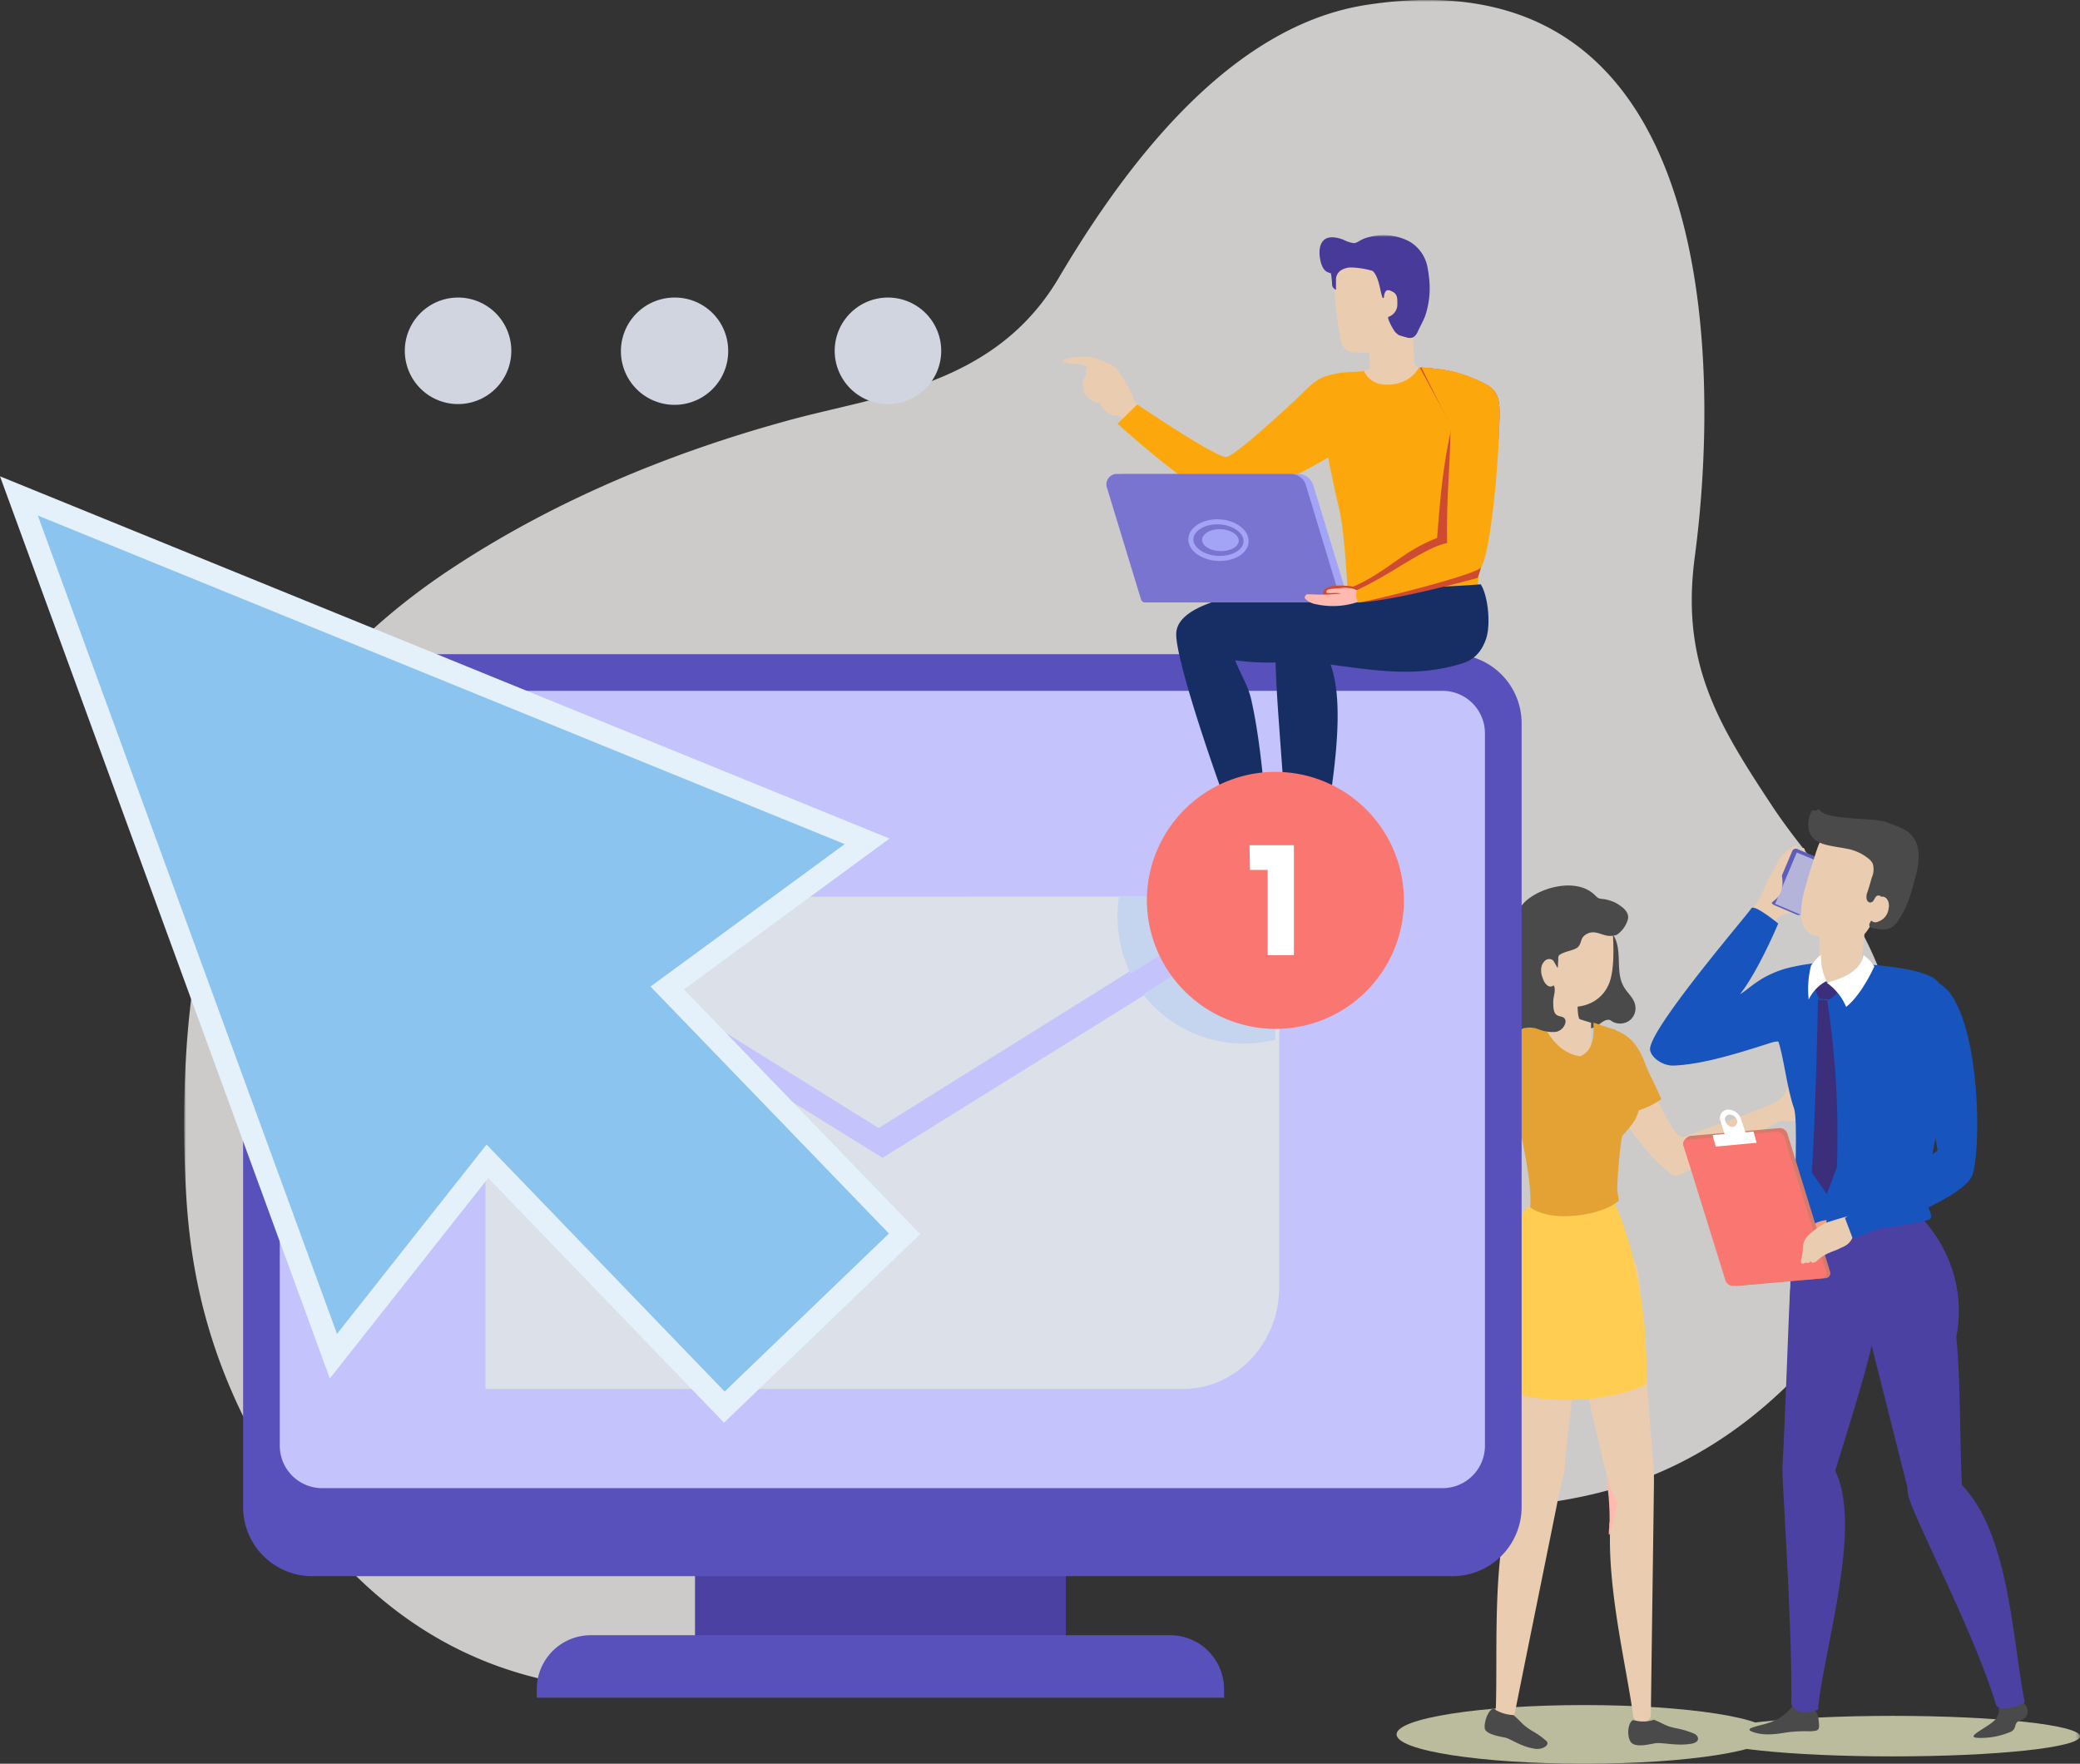 <svg id="e08b4a00-35eb-449b-a49c-fac0bcc8f92c" data-name="Capa 1" xmlns="http://www.w3.org/2000/svg" xmlns:xlink="http://www.w3.org/1999/xlink" width="539" height="457" viewBox="0 0 539 457">
  <rect x="0" y="0" width="539" height="457" fill="#333333" stroke="none"/>
  <defs>
    <mask id="bb1807d0-736c-429a-aeff-fdbbde15c695" x="47.74" y="0" width="446.53" height="437.96" maskUnits="userSpaceOnUse">
      <g transform="translate(-0.1)">
        <g id="f56cf569-c29e-4d38-b450-540ce8f3a40a" data-name="mask-2">
          <polygon id="f5f46e91-ee58-4ab2-9b33-837c4a38ef9f" data-name="path-1" points="47.8 0 494.4 0 494.4 438 47.8 438 47.8 0" style="fill: #fff;fill-rule: evenodd"/>
        </g>
      </g>
    </mask>
    <mask id="f03680ce-d094-4d22-9a7e-6e8110b78e96" x="-2.72" y="60.93" width="541.74" height="396.07" maskUnits="userSpaceOnUse">
      <g transform="translate(-0.1)">
        <g id="f04b26cd-dabf-41d3-b6d6-1456cde44265" data-name="mask-4">
          <polygon id="a440727f-5479-4b17-b414-5038116712df" data-name="path-3" points="-2.6 457 539.1 457 539.1 60.9 -2.6 60.9 -2.6 457" style="fill: #fff;fill-rule: evenodd"/>
        </g>
      </g>
    </mask>
  </defs>
  <g id="a7f8de75-d2bd-4803-b0d4-cdae4e80a918" data-name="Page-1">
    <g id="af1af658-9df0-429e-ae02-3880566a9b04" data-name="HOME">
      <g id="fd646a93-5d7c-486c-b87b-cc5ead48b9d4" data-name="Group-13">
        <g id="abf1f9de-362a-4143-9864-a390985e1a90" data-name="Group-3" style="opacity: 0.8">
          <g style="mask: url(#bb1807d0-736c-429a-aeff-fdbbde15c695)">
            <path id="a708ab74-fc0f-4106-ad5a-601b1e1c85c3" data-name="Fill-1" d="M490.7,262.1c-7.7-27.4-19.8-35.8-31.4-53.3-14.2-21.5-23.7-37.1-20-64.7,6-45,8.5-157.5-85.3-142.8-33.7,5.3-60.3,38.1-79.6,70.8-16.5,27.8-46.1,30.3-69.9,36.8-29.3,8-59.2,20-86.3,37.7C62.4,182.9,45.8,235.2,48,302.1c.7,20.2,3,52,29.8,89.2,36.3,50.3,88.9,57,152.3,34,14.5-5.3,28.2-13.6,42.5-19.9a166.8,166.8,0,0,1,45.9-12.6c36.4-4.5,74.1,3.6,109-10.2,18.5-7.3,35.4-20.7,48.8-38.5,16.7-22.2,22.6-53.1,14.4-82" transform="translate(-0.1)" style="fill: #f2f1f0;fill-rule: evenodd"/>
          </g>
        </g>
        <g id="ec33a57e-c9d0-4336-873e-f2d8fa55391c" data-name="Group-129">
          <path id="a18749f1-f2ab-422a-8865-1b75333ad8bd" data-name="Fill-1" d="M459.1,449.4c0,4.2-21.7,7.6-48.5,7.6s-48.6-3.4-48.6-7.6,21.8-7.6,48.6-7.6,48.5,3.4,48.5,7.6" transform="translate(-0.1)" style="fill: #bbbc9d;fill-rule: evenodd"/>
          <path id="ef51132e-c1c5-4757-a91f-965c52883e32" data-name="Fill-3" d="M418.3,242.5c2.3,4,.3,9.3,2.6,13.2.9,1.6,2.5,2.8,2.9,4.6a4,4,0,0,1-1.4,4.1,4.2,4.2,0,0,1-4.3.4l-.8-.5c-1.2-.3-2.2.7-3.2,1.4a5,5,0,0,1-4.1.7c-1.7-.6-2.8-2.4-3.4-4.1-1.6-5-.5-10.3,1.1-15.3.7-2.5,1.8-5.2,4.2-6.1" transform="translate(-0.1)" style="fill: #4a4a4a;fill-rule: evenodd"/>
          <path id="b64c600d-5ed8-4f1f-a7f4-fd457a127474" data-name="Fill-5" d="M470.9,283.7c.1.5.9,1,.4,2.1s-4.7,5.7-9,4.6a2,2,0,0,0-1.5.3c-4.4,2.4-24.7,14-26.5,14s-15.1-12.4-19.4-27.7c-.9-3.2-.7-6.9,1.7-9a2.1,2.1,0,0,1,2.5-.1,9.5,9.5,0,0,1,3.4,3.5c2.4,4.5,8.8,17.7,11.9,22.2a2.3,2.3,0,0,0,2.8.8c4-1.8,13.7-4.8,21.8-8.2a6.8,6.8,0,0,0,3.6-2.9,27.7,27.7,0,0,1,3.9-6c.5-.5,6-3.5,6-2.5s-1.6,2-3.8,3.4a6,6,0,0,0-1.8,2.4c-.3.7,4-.6,4.4.9s-.4,1.9-.4,2.2" transform="translate(-0.1)" style="fill: #eacdb0;fill-rule: evenodd"/>
          <path id="f1c22704-dbc7-4436-b889-359234dfc1ae" data-name="Fill-7" d="M417.6,266.6a11.3,11.3,0,0,1,7.4,5.9,16.3,16.3,0,0,1,1.1,2.3c1.3,3.5,3.1,6.6,4.5,10a20.2,20.2,0,0,1-5.9,2.9,13.1,13.1,0,0,1-5.5.7,1.3,1.3,0,0,1-.9-.2,3.9,3.9,0,0,1-1-.8l-1.7-2a7.8,7.8,0,0,1-1.1-2,5.2,5.2,0,0,1,.3-3" transform="translate(-0.1)" style="fill: #e3a233;fill-rule: evenodd"/>
          <path id="bccefbf5-e7d1-4501-9f5e-5bd1e07d1d43" data-name="Fill-9" d="M408.9,259.3s-.1,4.5.6,4.8l2.9.9v9.2l-12.4-1.9-8.6-4.7s8.9-2.9,9-3.8-.5-5.8-.5-5.8" transform="translate(-0.1)" style="fill: #eacdb0;fill-rule: evenodd"/>
          <path id="aab1544d-a692-47e7-8cbb-a163631eff3e" data-name="Fill-11" d="M390.2,394.7h0c-3.2,15.2-2,35.9-2.5,48.4a2.3,2.3,0,0,0,2,2.3h.5a2.5,2.5,0,0,0,2.5-1.8c1.9-9.7,10.2-50.3,11.9-59l.3-1.9c.4-7.3-6.2-7.7-9.9-1.6a17.1,17.1,0,0,0-1.7,3.3c-.3.5-.4.9-.7,1.5h0c-.6,1.6-1.1,3.3-1.6,5.1v.2a9.4,9.4,0,0,0-.4,1.6h-.1l-.3,1.6" transform="translate(-0.1)" style="fill: #eacdb0;fill-rule: evenodd"/>
          <path id="f371b86d-3ce1-4630-abf3-1d4ef1ef619e" data-name="Fill-13" d="M410.4,336.8c-.1,1.3-.8,7.6-1.7,15s-1.5,13.3-2.2,18.9-.8,7.5-.9,9.1a19.3,19.3,0,0,1-.4,2.7h0c-1.6,7.3-6.7,7.8-9.9,6.1l-1.1-.8a4.1,4.1,0,0,1-1.4-2.2h0c-.2-1.5-.4-3.5-.5-6h-.1c-.4-4.7-.7-10.9-1-16.8s-.5-14.3-.6-18.3v-.7c-.1-12.2,11.3-20,18.4-16.2h.2l.3.2c.8.5,1.1,2.4,1.1,4.4s-.1,3.2-.2,4.6" transform="translate(-0.1)" style="fill: #eacdb0;fill-rule: evenodd"/>
          <path id="f9f3dcc9-da10-48f0-9085-fb3909a9fd40" data-name="Fill-15" d="M393.3,383.1l-.9-3.2h0a50,50,0,0,1-1,11.4v.2c-.1.5-.3,1.1-.4,1.6h0a6.1,6.1,0,0,0-.4,1.7h0c0,1.5,3-5.1,3.7-6.6a.4.4,0,0,1,.1-.3l-.8-3.4Z" transform="translate(-0.1)" style="fill: #ffb9b0;fill-rule: evenodd"/>
          <path id="e7dee363-96e4-46e3-a65c-a3c3ba05dda7" data-name="Fill-17" d="M417.3,397.5h0c-.3,16,4.3,34.6,6,47a2.2,2.2,0,0,0,2.5,1.9h.1a2.3,2.3,0,0,0,2-2.2c.1-9.6.7-51.2.8-60.3,0-.7-.1-1.3-.1-1.9-.9-7.5-6.9-6.2-9.3.8-.4,1.2-.7,2.4-1,3.7l-.3,1.7h0a46.3,46.3,0,0,0-.6,5.5v.2c0,.6-.1,1.1-.1,1.7h0v1.7" transform="translate(-0.1)" style="fill: #eacdb0;fill-rule: evenodd"/>
          <path id="f888343f-166a-458d-8016-983aded16514" data-name="Fill-19" d="M420.8,390.1a3.3,3.3,0,0,1-1.2-.5,3.1,3.1,0,0,1-1.6-1.8h0c-.5-1.5-1-3.5-1.6-5.9h0c-1.2-4.6-2.6-10.6-3.9-16.4s-3-14.1-3.7-18.1h0c-.1-.5-.7-3.1-.8-3.3-2.2-12.2,7.6-20.2,14.8-17.9h.2c1.5.6,1.9,5.5,2.2,8.8s2.7,37.8,3.3,44c.1,1,.2,1.9.2,2.8-.2,7.7-4.8,9.3-7.9,8.4" transform="translate(-0.1)" style="fill: #eacdb0;fill-rule: evenodd"/>
          <path id="b4402247-eb04-4a08-b5ac-110059329635" data-name="Fill-21" d="M417.5,385.7l-1.2-3h0a66.6,66.6,0,0,1,.9,11.3v.2a8.6,8.6,0,0,0-.1,1.6h0a14.9,14.9,0,0,0-.1,1.7h0c.2,1.4,1.7-5.7,2.1-7.4a.4.4,0,0,1,.1-.3L418,387Z" transform="translate(-0.1)" style="fill: #ffb9b0;fill-rule: evenodd"/>
          <path id="b86ea992-f9fc-46f1-b4e0-a8b445eef583" data-name="Fill-23" d="M395.9,312.7s-9,11.6-8.1,23.1c.4,4.9,1,9.1,1.5,13.9.1.7,1.2,10.9.9,10.9s18.6,5.8,36.5-1.8c0-1.2,1.4-24.9-8.3-47.5a148,148,0,0,1-22.5,1.4" transform="translate(-0.1)" style="fill: #ffcd51;fill-rule: evenodd"/>
          <path id="b7de4d85-a85b-4342-9f56-6e2131e3dce4" data-name="Fill-25" d="M424.9,286.2c-.1,3.3-1.9,5.3-4.4,8.1-.3.5-1.1,7.9-1.3,12.8-.2,2.5.9,4.1,0,4.3-3.6,3.2-16.7,5.8-22.6,1.4.6-5.3-1.8-17-3.4-23a21.9,21.9,0,0,0-.7-2.3c-1.5-4.5-4.1-19.1-2.2-19.7l1.8-.5,7.7-2.6s2.7,8,9.8,9c3.8-1.6,3.5-6.5,3.4-8.7,1.3.3,1.8.7,5.7,1.8,1.1,1.6.2,4.9,1.9,9.8.5,1.3,4.4,5.5,4.3,9.6" transform="translate(-0.1)" style="fill: #e3a233;fill-rule: evenodd"/>
          <path id="eee46e17-a677-435e-86cd-3c9cb7848b7d" data-name="Fill-27" d="M418,241.5s.8,8.6-.8,13-5.6,6.4-9.5,6.4c-10.5,0-12.4-13.8-12.3-14.5s15.5-6.5,15.5-6.5Z" transform="translate(-0.1)" style="fill: #eacdb0;fill-rule: evenodd"/>
          <path id="b94ad05a-8e5d-4fb8-b1ab-298cda81c837" data-name="Fill-29" d="M438.5,451.8c-3.8.7-7.8-.4-9.5-.1s-4.8,1.1-6.1-.1-1.1-5.3.4-5.9l1,.2a8.7,8.7,0,0,0,4.4-.3c2.9,1.2,3,1.7,6.2,2.3a23,23,0,0,1,4.2,1.3c1.4.7,1.5,2.2-.6,2.6" transform="translate(-0.1)" style="fill: #4a4a4a;fill-rule: evenodd"/>
          <path id="e748cdf2-978f-422e-b583-2dd47860df13" data-name="Fill-31" d="M397.7,453.1c-3.7-.6-6.1-2.6-7.7-2.9s-4.7-.9-5.1-2.2.8-5.3,2.4-5.3a2.1,2.1,0,0,0,.8.6,10.3,10.3,0,0,0,4.2,1.1c2.3,2,2.2,2.5,5,4.2a19.7,19.7,0,0,1,3.5,2.5c1.1,1-1,2.4-3.1,2" transform="translate(-0.1)" style="fill: #4a4a4a;fill-rule: evenodd"/>
          <path id="aba96928-aad3-4f3e-a033-780c4b430716" data-name="Fill-33" d="M345.4,278.8l.8-.9a2.3,2.3,0,0,1,3.3-.2l17.3,15.2a2.4,2.4,0,0,0,3.4-.3c2.9-3.9,9.4-12.4,11.5-15.6s4.5-6.6,7.4-8.2a2.3,2.3,0,0,1,3.4,2c0,4.9-.9,14.1-1.3,14.4-6.3,4.7-18.6,19.6-22.5,20.4s-19.1-18.6-23.3-24a2.1,2.1,0,0,1,0-2.8" transform="translate(-0.1)" style="fill: #eacdb0;fill-rule: evenodd"/>
          <path id="a9ad135d-0cb0-400a-bea8-2e2e0087d60a" data-name="Fill-35" d="M392.9,266.6s-4.3,0-6.1,1.6-10.5,15.5-10.5,15.5a6.4,6.4,0,0,0,2.3,4.9,12.1,12.1,0,0,0,6.3,2.7s4.3-4.4,6.8-6.4,1.7,1.9,1.7,1.9l7.7-7.7Z" transform="translate(-0.1)" style="fill: #e3a233;fill-rule: evenodd"/>
          <path id="b7d15ca7-e0db-467e-999e-3fe536494fe6" data-name="Fill-37" d="M390,267l-.6-.4a5.7,5.7,0,0,1-2.9-2.8c-.7-2-1.1-5,0-6.9s2-2.1,2.9-3.3a10.3,10.3,0,0,0,1.7-5.7,30.3,30.3,0,0,1,.4-6c.7-3.3,1.7-6.5,4.3-8.7,4.2-3.5,12.6-5.5,17.1-1.7.9.7,1,1.3,2.2,1.4a10.4,10.4,0,0,1,3.8,1.1c1.5.9,3.3,2.1,3.1,4a7.3,7.3,0,0,1-2.9,4.2,4.1,4.1,0,0,1-1.6.3c-1.8.1-3.2-1.1-5-.9a3.5,3.5,0,0,0-2.2,1.2c-.6.8-.5,1.8-1.3,2.6s-3,1-4.4,1.8a1.3,1.3,0,0,0-.6.5,1.5,1.5,0,0,0-.1.7c0,.7-.1,1.5-.1,2.2s-.8-1.3-1.3-1.8a1.6,1.6,0,0,0-2,.1,3,3,0,0,0-1,1.9,5.1,5.1,0,0,0,.4,2.7c.4,1.4,1.7,2.8,2.8,1.8.7,1.1-.1,2.9-.1,4.2s0,2.9.9,3.5,2.2.2,2.3,1.7a3.1,3.1,0,0,1-2.8,2.7,10.3,10.3,0,0,1-4.2-.7,6.4,6.4,0,0,0-4.1-.2,10.1,10.1,0,0,1-2.4,1,4.8,4.8,0,0,1-2.3-.5" transform="translate(-0.1)" style="fill: #4a4a4a;fill-rule: evenodd"/>
          <path id="b877bb06-00ac-45f4-810a-ff0fa13c029a" data-name="Fill-39" d="M352.5,280.6s-5-3.8-5.3-4.9-.4-2.2-.9-3.2a6.1,6.1,0,0,0-3.4-3.3c-1.3-.5-.7-.9-2-.6s-3,2.2-3.8,3.7c-3.5,6.4,6,7.6,6.3,7.6s4.2,3.8,4.2,3.8" transform="translate(-0.1)" style="fill: #ffb9b0;fill-rule: evenodd"/>
          <path id="e86e839f-9fc5-499d-bce2-4255eb5f36c3" data-name="Fill-41" d="M337.7,277.5l3.3,2.3a.9.9,0,0,0,1.3-.3l7.4-12.4-4.4-2.4-7.9,11.5a1,1,0,0,0,.3,1.3" transform="translate(-0.1)" style="fill: #8484ef;fill-rule: evenodd"/>
          <path id="e4a40144-d550-4afa-b12d-45419e336e14" data-name="Fill-43" d="M325.5,251.5l1.2.8,4.9-7.2-1.2-.8a4.1,4.1,0,0,0-5.6,1.5,4,4,0,0,0,.7,5.7" transform="translate(-0.1)" style="fill: #c4c4f7;fill-rule: evenodd"/>
          <polygon id="bb6377fc-6d28-4d12-a6df-249bd5dd5c12" data-name="Fill-45" points="321 259.5 342.7 262.8 347.6 255.7 336.7 237.1 321 259.5" style="fill: #c4c4f7;fill-rule: evenodd"/>
          <polygon id="b4faba9d-223e-4de0-8ccf-a3a9098e1129" data-name="Fill-47" points="321.9 259.8 341.9 262.8 343.8 259.9 327 252.3 321.9 259.8" style="fill: #bbbbf2;fill-rule: evenodd"/>
          <path id="ade7c910-00bf-42b1-bef3-0c8a7036dce3" data-name="Fill-49" d="M351.5,268.1h0a2.5,2.5,0,0,0,3.5-.9l.8-1.3a2.8,2.8,0,0,0-.4-3.7,2.6,2.6,0,0,0-3.5.9l-.8,1.3a2.8,2.8,0,0,0,.4,3.7" transform="translate(-0.1)" style="fill: #c4c4f7;fill-rule: evenodd"/>
          <path id="adce33ed-c980-433f-9a48-46723340f2ee" data-name="Fill-51" d="M352,263l-.8,1.3a2.8,2.8,0,0,0,.4,3.8,2.6,2.6,0,0,0,3.7-1l.8-1.2.2-.3a2.6,2.6,0,0,1-3.4.7,2.8,2.8,0,0,1-.7-3.5.2.2,0,0,1-.2.2" transform="translate(-0.1)" style="fill: #bbbbf2;fill-rule: evenodd"/>
          <path id="efd6cf9b-cbd4-4302-be14-7c2fc9406b4d" data-name="Fill-53" d="M319.8,260.6h0a1.6,1.6,0,0,0,2.2-.5l14.9-21.5a1.6,1.6,0,0,0-.2-2.3,1.7,1.7,0,0,0-2.2.6l-15,21.5a1.5,1.5,0,0,0,.3,2.2" transform="translate(-0.1)" style="fill: #a4a4f7;fill-rule: evenodd"/>
          <path id="aaea70cf-534b-423b-9499-3cb909b20191" data-name="Fill-55" d="M337.1,237.1l-12.5,17.6a1.6,1.6,0,0,1-2.2.6l-.4-.4-2.5,3.5a1.5,1.5,0,0,0,.3,2.2,1.6,1.6,0,0,0,2.2-.5l14.9-21.2a1.5,1.5,0,0,0,.2-1.8" transform="translate(-0.1)" style="fill: #8484ef;fill-rule: evenodd"/>
          <path id="b318b3c2-30ca-4476-9bf0-307aed48a572" data-name="Fill-57" d="M343.9,266.9l1.4.9c2.1,1.4,5.1.6,6.7-1.6l1.4-2c1.6-2.2,1.3-5.2-.8-6.5l-1.4-.9c-2.1-1.4-5.1-.6-6.7,1.6l-1.4,2a4.4,4.4,0,0,0,.8,6.5" transform="translate(-0.1)" style="fill: #a4a4f7;fill-rule: evenodd"/>
          <path id="a37c78ff-bc05-4b94-b6f9-613604a3b3e2" data-name="Fill-59" d="M343.5,259.9l-2.1,3a1.3,1.3,0,0,0,.3,2l6.6,4.3a1.5,1.5,0,0,0,2.1-.5l2.1-2.9a1.6,1.6,0,0,1-2.1.5l-6.6-4.3a1.4,1.4,0,0,1-.3-2.1" transform="translate(-0.1)" style="fill: #8484ef;fill-rule: evenodd"/>
          <path id="b647d599-fd6e-4970-804e-1c59fe6b23b3" data-name="Fill-61" d="M338.3,274.3a7.1,7.1,0,0,1,1.1-5l1.1-1.3.7-.4a1.8,1.8,0,0,1,1.4.3,2.5,2.5,0,0,1,1.2,1.3,1.6,1.6,0,0,1-.8,2,.2.2,0,0,0-.2.2.8.8,0,0,0,.1.4,3.3,3.3,0,0,1,.5,1.6,1.1,1.1,0,0,1-1.1.9c-.2-.1-.5-.2-.6,0v.2a2.3,2.3,0,0,1-.4,1.4c-.1.1-.1.2-.3.2h-.3l-1-.5" transform="translate(-0.1)" style="fill: #ffb9b0;fill-rule: evenodd"/>
          <path id="aded9ae3-a21c-48a2-957e-82dd8731f220" data-name="Fill-63" d="M347.7,276.5a24.8,24.8,0,0,1-.3-2.7,6.7,6.7,0,0,0-2.7-5.2h-.4c-.2,0-.3.2-.3.5s0,.4,0,.6,1,1.9.8,2.5a8.8,8.8,0,0,0-.7,3.2c.1,1,.5,2.5,1.5,2.7" transform="translate(-0.1)" style="fill: #ffb9b0;fill-rule: evenodd"/>
          <g style="mask: url(#f03680ce-d094-4d22-9a7e-6e8110b78e96)">
            <polygon id="bafdfea7-7ff0-402a-ae75-1fd9dc1c375a" data-name="Fill-65" points="180.1 425.6 276.2 425.6 276.2 399.9 180.1 399.9 180.1 425.6" style="fill: #4a41a3;fill-rule: evenodd"/>
          </g>
          <g style="mask: url(#f03680ce-d094-4d22-9a7e-6e8110b78e96)">
            <path id="a8e3b432-ffdd-4efd-a46a-b8c6a5c37e42" data-name="Fill-67" d="M376.5,408.4H81a17.9,17.9,0,0,1-17.9-17.9V187.4A17.9,17.9,0,0,1,81,169.5H376.5a17.9,17.9,0,0,1,17.9,17.9V390.5a17.9,17.9,0,0,1-17.9,17.9" transform="translate(-0.1)" style="fill: #5851bc;fill-rule: evenodd"/>
          </g>
          <g style="mask: url(#f03680ce-d094-4d22-9a7e-6e8110b78e96)">
            <path id="edc0521c-1058-4829-ac36-36e8d584ab51" data-name="Fill-68" d="M373.9,385.6H83.6a11,11,0,0,1-11-11V190a11,11,0,0,1,11-11H373.9a11,11,0,0,1,11,11V374.6a11,11,0,0,1-11,11" transform="translate(-0.1)" style="fill: #c4c3fc;fill-rule: evenodd"/>
          </g>
          <g style="mask: url(#f03680ce-d094-4d22-9a7e-6e8110b78e96)">
            <path id="ab54ac26-773a-4317-bcb9-953012d899e8" data-name="Fill-69" d="M317.3,439.9H139.2v-2.3a14,14,0,0,1,14-13.9H303.3a14,14,0,0,1,14,13.9Z" transform="translate(-0.1)" style="fill: #5851bc;fill-rule: evenodd"/>
          </g>
          <g style="mask: url(#f03680ce-d094-4d22-9a7e-6e8110b78e96)">
            <path id="f26f7776-dcd8-4ad4-a315-8f498097c8c4" data-name="Fill-70" d="M132.6,90.9a13.8,13.8,0,1,1-13.8-13.8,13.8,13.8,0,0,1,13.8,13.8" transform="translate(-0.1)" style="fill: #d1d5e0;fill-rule: evenodd"/>
          </g>
          <g style="mask: url(#f03680ce-d094-4d22-9a7e-6e8110b78e96)">
            <path id="e564b019-f8a4-4e77-868c-a0992342240f" data-name="Fill-71" d="M188.8,90.9a13.9,13.9,0,1,1-13.9-13.8,13.8,13.8,0,0,1,13.9,13.8" transform="translate(-0.1)" style="fill: #d1d5e0;fill-rule: evenodd"/>
          </g>
          <g style="mask: url(#f03680ce-d094-4d22-9a7e-6e8110b78e96)">
            <path id="bcce1e44-5019-4fef-abb2-be59497f53c1" data-name="Fill-72" d="M244,90.9a13.8,13.8,0,1,1-13.8-13.8A13.8,13.8,0,0,1,244,90.9" transform="translate(-0.1)" style="fill: #d1d5e0;fill-rule: evenodd"/>
          </g>
          <g style="mask: url(#f03680ce-d094-4d22-9a7e-6e8110b78e96)">
            <path id="b75f62a2-84c2-42d7-bdfa-8b7129dcae73" data-name="Fill-73" d="M298.2,107.6s-4.4-3.1-4.5-4.4-3.3-6.7-4.3-7.8-6.2-2.9-7.3-3-7.4.4-6.6,1.2,4.9.6,5.7,1.1l.7.4s-.7,1.1-.4,1.8-1.4,1.6-.8,2.8-.2,1,.4,2.2,3.3,3,3.9,2.4c.5,1.2,2.3,3.5,4,3.3s5.8,3.8,5.8,3.8" transform="translate(-0.1)" style="fill: #eacdb0;fill-rule: evenodd"/>
          </g>
          <g style="mask: url(#f03680ce-d094-4d22-9a7e-6e8110b78e96)">
            <path id="ab867328-73f9-4188-958f-a6ecc377794c" data-name="Fill-74" d="M366.2,85.7c.2,3,0,8.4.8,9.1s3.6.7,3.6.7-9.8,12.8-10.7,12.1-12.5-10.5-9.9-11,5.2-.4,5.1-1.7-.1-2.8-.2-4.2" transform="translate(-0.1)" style="fill: #eacdb0;fill-rule: evenodd"/>
          </g>
          <g style="mask: url(#f03680ce-d094-4d22-9a7e-6e8110b78e96)">
            <path id="b445cc19-beea-4363-9f37-b032bf112d69" data-name="Fill-75" d="M377,152.9s-19.1,2.2-23.5,2.3-4.2-2.2-4.2-2.2c-.2-5-1.1-16.5-2-20.4s-1.2-5-1.9-8.5c-1.7-7.7-1.6-9.2-3.4-18.8L353.5,96s1.1,3.6,5.9,3.7c6.4,0,8.4-4.5,8.4-4.5l15.6,10.5,1.5,25.5L383,152.1" transform="translate(-0.1)" style="fill: #fca70c;fill-rule: evenodd"/>
          </g>
          <g style="mask: url(#f03680ce-d094-4d22-9a7e-6e8110b78e96)">
            <path id="adb8883b-48b6-4223-9901-09650c407df1" data-name="Fill-76" d="M365.8,83.3a35.2,35.2,0,0,1-1.3,4.3c-1,2.6-2.5,3.6-5.3,3.6l-5.9.2c-1.5,0-3.4.1-4.6-1s-1.2-2.8-1.5-4.2-.6-3.7-.8-5.5a81,81,0,0,1-.5-11,7.6,7.6,0,0,1,.1-1.5,1.4,1.4,0,0,1,.2-.6l.8-.2a58.1,58.1,0,0,1,11.1-.7c2.6,0,5.4.3,7.4,1.9s3.1,4.2,4,6.7c.2.4.3.9-.1,1.2" transform="translate(-0.1)" style="fill: #eacdb0;fill-rule: evenodd"/>
          </g>
          <g style="mask: url(#f03680ce-d094-4d22-9a7e-6e8110b78e96)">
            <path id="bed597c6-1e5d-4b85-9f6d-d846b380d96c" data-name="Fill-77" d="M323,220.8a46.9,46.9,0,0,0,1.2,5.2c.6,1.3,5.1.1,5.4-.8s-1.4-7.2-1.4-7.2" transform="translate(-0.1)" style="fill: #eacdb0;fill-rule: evenodd"/>
          </g>
          <g style="mask: url(#f03680ce-d094-4d22-9a7e-6e8110b78e96)">
            <path id="edbd3a88-acb6-41a6-a15c-0766cab69601" data-name="Fill-78" d="M330.7,226.3c.4,1.5.9,4.3.9,4.3l-4.3,1.9-.7-.6a7.2,7.2,0,0,1-2.3,1.9,14.8,14.8,0,0,1-4.1,1.2c-3.7.5-6.4-.3-6.6-.8-.9-2.3,4-2.9,4.9-3.2a6.7,6.7,0,0,0,4.7-4.9c.2-1.2-.1-1.4.5-1.4a1.6,1.6,0,0,1,1.1.6,2.7,2.7,0,0,0,3,.7,3.2,3.2,0,0,0,1.5-1.3s1.1.1,1.4,1.6" transform="translate(-0.1)" style="fill: #4a4a4a;fill-rule: evenodd"/>
          </g>
          <g style="mask: url(#f03680ce-d094-4d22-9a7e-6e8110b78e96)">
            <path id="b3dfbf6e-0b89-420f-8222-b8f02ff4dbc8" data-name="Fill-79" d="M341.9,170.5a68.7,68.7,0,0,1-21.7.6c.9,2.7,3.2,6.2,4.1,10,2.9,12.7,3.9,29.7,4.7,40.3,0,0-1.4,2.7-5.9.6-6.7-16.6-18.3-50.4-18.2-57.7.1-9.3,23.1-11.6,40-13.9" transform="translate(-0.1)" style="fill: #172e65;fill-rule: evenodd"/>
          </g>
          <g style="mask: url(#f03680ce-d094-4d22-9a7e-6e8110b78e96)">
            <path id="afe5077e-d2cc-46e6-89fa-f28934d2cc91" data-name="Fill-80" d="M334.4,230.2a38.4,38.4,0,0,0,.3,5.1c.3,1.3,4.8.9,5.3.1s-.1-6.9-.1-6.9" transform="translate(-0.1)" style="fill: #eacdb0;fill-rule: evenodd"/>
          </g>
          <g style="mask: url(#f03680ce-d094-4d22-9a7e-6e8110b78e96)">
            <path id="ab319038-4d6d-425b-aa80-edbec690ea9e" data-name="Fill-81" d="M341,236.1c.1,1.5.1,4.4.1,4.4l-4.7,1.1-.6-.8a8.6,8.6,0,0,1-2.7,1.5,22,22,0,0,1-4.4.5c-3.8-.3-6.5-1.5-6.6-2.1-.6-2.4,4.5-2.1,5.6-2.2a6.6,6.6,0,0,0,5.6-4c.4-1.1.1-1.4.8-1.2a2,2,0,0,1,1,.7,2.7,2.7,0,0,0,2.9,1.3,4,4,0,0,0,1.8-1,2,2,0,0,1,1.2,1.8" transform="translate(-0.1)" style="fill: #4a4a4a;fill-rule: evenodd"/>
          </g>
          <g style="mask: url(#f03680ce-d094-4d22-9a7e-6e8110b78e96)">
            <path id="ff177ab4-56ec-4bfe-ab0f-0979a0755098" data-name="Fill-82" d="M383.8,151.4a229.2,229.2,0,0,1-23.8.7c-3,0-26,4.3-28.2,8.2-3.6,6.3,2.3,43.4,1.8,70,0,0,2.7,2.3,7.6.1,1.2-13,9-43.8,3.7-58.2,12.6,1.7,22.9,3.3,34.4-.4,2.7-.9,4.7-2.8,5.9-6.3s.6-11-1.4-14.1" transform="translate(-0.1)" style="fill: #172e65;fill-rule: evenodd"/>
          </g>
          <g style="mask: url(#f03680ce-d094-4d22-9a7e-6e8110b78e96)">
            <path id="fd34f51f-aa73-41e1-bd63-b907ade5ec41" data-name="Fill-83" d="M353.5,96.2l-3.3.2a23.3,23.3,0,0,0-6.9,1.2c-3.1,1.2-5.3,4-7.8,6.3s-15.2,14.1-17.6,14.5-23.1-13.6-23.1-13.6l-5.1,5s22.6,20.6,29.3,20.6c3.3.1,21.3-9.3,27-12.9Z" transform="translate(-0.1)" style="fill: #fca70c;fill-rule: evenodd"/>
          </g>
          <g style="mask: url(#f03680ce-d094-4d22-9a7e-6e8110b78e96)">
            <path id="b5f4d9e0-3aac-4f1a-a984-70fb7fd798a2" data-name="Fill-84" d="M297.9,156.1h51.8l-9.3-30.4a4.1,4.1,0,0,0-3.8-2.9H291.3a2.7,2.7,0,0,0-2.5,3.4Z" transform="translate(-0.1)" style="fill: #a4a4f7;fill-rule: evenodd"/>
          </g>
          <g style="mask: url(#f03680ce-d094-4d22-9a7e-6e8110b78e96)">
            <path id="e8d0d14e-01bc-4055-a1ef-06b70851bab5" data-name="Fill-85" d="M296.8,156.1h50.9l-9.2-30.4a4.1,4.1,0,0,0-3.8-2.9H289.4a2.7,2.7,0,0,0-2.5,3.4l8.9,29.2a1.1,1.1,0,0,0,1,.7" transform="translate(-0.1)" style="fill: #7a74d1;fill-rule: evenodd"/>
          </g>
          <g style="mask: url(#f03680ce-d094-4d22-9a7e-6e8110b78e96)">
            <path id="a1240240-cc0c-4b86-b7f2-cb111d18706d" data-name="Fill-86" d="M376.3,110.5c-2.6,11.6-3.1,20.6-3.8,28.9-9.1,3.5-12.8,8.7-21.7,12.6,0,0-7.1-1.2-7.8,1.4s8.2,2.7,8.2,2.7c8.3.1,30.1-5.9,31.6-6.3s5.7-27.7,5.9-42.5c0-2.1-.1-4.4-1.4-6a7.6,7.6,0,0,0-2.7-2c-5.8-2.9-10.1-3.7-16.6-4.1" transform="translate(-0.1)" style="fill: #ce4a30;fill-rule: evenodd"/>
          </g>
          <g style="mask: url(#f03680ce-d094-4d22-9a7e-6e8110b78e96)">
            <path id="a90048d4-fc44-4417-bda5-f8220ac03973" data-name="Fill-87" d="M352.7,153.8c-1-1.3-2.8-1.5-4.3-1.5l-3.5.3c-.5.1-1.1.2-1.1.8s2.5,0,3.8.4a52.1,52.1,0,0,1-7.9.2h-1c-.2.2-.5.5-.5.8s.2.4.4.6a5.5,5.5,0,0,0,2.7,1.2,20.4,20.4,0,0,0,12.2-1.2" transform="translate(-0.1)" style="fill: #ffb9b0;fill-rule: evenodd"/>
          </g>
          <g style="mask: url(#f03680ce-d094-4d22-9a7e-6e8110b78e96)">
            <path id="f048bf65-0876-4a3d-b4f1-b530752a5bb5" data-name="Fill-88" d="M376,110.3c-.2,12.4-1.1,18-.9,30.4-6.1,1.3-14.7,8.3-23.4,12.2a4.7,4.7,0,0,0,.3,3.2c.7.3,29.4-6.8,31.7-8.9s4.8-25.1,5-39.9c0-2.1-.1-4.4-1.4-6a7.3,7.3,0,0,0-2.6-2c-5.7-2.9-9.9-3.7-16.3-4.1" transform="translate(-0.1)" style="fill: #fca70c;fill-rule: evenodd"/>
          </g>
          <g style="mask: url(#f03680ce-d094-4d22-9a7e-6e8110b78e96)">
            <path id="a9bace3b-e5b4-4be4-8ed7-de31de16010d" data-name="Stroke-89" d="M323,140c.2,2.6-2.9,4.7-6.8,4.7s-7.3-2.1-7.5-4.7,2.9-4.8,6.8-4.8S322.8,137.3,323,140Z" transform="translate(-0.1)" style="fill: none;stroke: #a4a4f7;stroke-width: 1.304px"/>
          </g>
          <g style="mask: url(#f03680ce-d094-4d22-9a7e-6e8110b78e96)">
            <path id="bf62b036-ce9b-4763-96b5-a3402f3dc00c" data-name="Fill-90" d="M321.1,140c.1,1.5-1.9,2.8-4.6,2.8s-4.8-1.3-4.9-2.8,1.9-2.9,4.5-2.9,4.9,1.3,5,2.9" transform="translate(-0.1)" style="fill: #a4a4f7;fill-rule: evenodd"/>
          </g>
          <g style="mask: url(#f03680ce-d094-4d22-9a7e-6e8110b78e96)">
            <path id="afe8b705-ba2f-4283-9e34-0475768b507c" data-name="Fill-91" d="M370.4,71.8a28.7,28.7,0,0,0-.5-3.1,9.8,9.8,0,0,0-4.7-6.2,14.5,14.5,0,0,0-10.6-1c-2,.5-2.7,1.5-3.7,1.5a8.5,8.5,0,0,1-2.7-.9c-7.6-2.8-6.4,4.8-5.5,6.8s2,1.6,2.3,2a21.6,21.6,0,0,1,.3,3,1.7,1.7,0,0,0,1,1.2V72.3a2.9,2.9,0,0,1,1.2-2.2,5,5,0,0,1,2.7-.8,21.9,21.9,0,0,1,5.6.9c1.4,1.3,1.8,4.1,2.2,5.7s.4,1.3.7,1.3c.2-2.3,1-2.3,2.3-1.6s1.2,1.9,1.2,3.1a3.4,3.4,0,0,1-2.3,3.4c-.5.1,1.1,3.2,1.8,4l.8.7.9.3,1.1.3a2.6,2.6,0,0,0,1.5.1c.8-.2,1.3-1.1,1.6-1.8s1.3-2.5,1.8-3.8a22.7,22.7,0,0,0,1-10.1" transform="translate(-0.1)" style="fill: #483a99;fill-rule: evenodd"/>
          </g>
          <g style="mask: url(#f03680ce-d094-4d22-9a7e-6e8110b78e96)">
            <path id="a8a0184c-c43b-43af-83ac-3dfb16dfef43" data-name="Fill-92" d="M539.1,449.9c0,2.9-21.7,5.2-48.5,5.2s-48.6-2.3-48.6-5.2,21.7-5.3,48.6-5.3,48.5,2.4,48.5,5.3" transform="translate(-0.1)" style="fill: #bbbc9d;fill-rule: evenodd"/>
          </g>
          <g style="mask: url(#f03680ce-d094-4d22-9a7e-6e8110b78e96)">
            <path id="b3310d39-13d6-47a4-9146-0e1d5febd7e2" data-name="Fill-93" d="M464.5,442.2a11.7,11.7,0,0,1-5,3.8c-2.6,1.2-8.3,1.7-5.1,2.8s6.7.4,8.6.1a35.1,35.1,0,0,1,5.8-.3c2.9-.1,2.9-.2,2.5-3.5s-5.5-5.4-6.8-2.9" transform="translate(-0.1)" style="fill: #4a4a4a;fill-rule: evenodd"/>
          </g>
          <g style="mask: url(#f03680ce-d094-4d22-9a7e-6e8110b78e96)">
            <path id="a948cf66-b0c9-4873-aa98-0a61fef93c34" data-name="Fill-94" d="M517.9,440.2c-.2.9,1.1,3.8-1.2,5.8s-7.5,4.2-4,4.3a19.5,19.5,0,0,0,8.5-1.6c1.8-.9.4-2.3,2.6-3s2.2-3.1.7-4.4c-1.9-4.4-6.1-4.1-6.6-1.1" transform="translate(-0.1)" style="fill: #4a4a4a;fill-rule: evenodd"/>
          </g>
          <g style="mask: url(#f03680ce-d094-4d22-9a7e-6e8110b78e96)">
            <path id="f113042a-facc-4230-aae1-bfc66bef9377" data-name="Fill-95" d="M506.5,348.5s7-20.4-12.8-37.2c0,0-10.6,4.2-19.1,4.7a48.3,48.3,0,0,1-10.1-.2s-.6,18.1-.6,27.9Z" transform="translate(-0.1)" style="fill: #4a41a3;fill-rule: evenodd"/>
          </g>
          <g style="mask: url(#f03680ce-d094-4d22-9a7e-6e8110b78e96)">
            <path id="e314a290-de8e-451d-86dd-680f7ea0c347" data-name="Fill-96" d="M462,381.7c-.4-9.2,9.7-8,13.4-1.1,7.7,14.2-2.8,46.9-4.2,62.4-1.5.6-3.9,1-5.3.3a3.7,3.7,0,0,1-1.6-1.7c.2-19-1.9-50.1-2.3-59.9" transform="translate(-0.1)" style="fill: #4a41a3;fill-rule: evenodd"/>
          </g>
          <g style="mask: url(#f03680ce-d094-4d22-9a7e-6e8110b78e96)">
            <path id="b13f5bb7-b901-4d8b-972c-95f19a751a60" data-name="Fill-97" d="M474.8,383.9c-1.2,3.8-13.8,7.7-12.7-5.9.4-6,1.6-39.2,1.8-42.5s.8-7.8,2.4-8.4c7.7-3,21.3,7.2,19.3,19.2-1.4,8.1-8.5,29.9-10.8,37.6" transform="translate(-0.1)" style="fill: #4a41a3;fill-rule: evenodd"/>
          </g>
          <g style="mask: url(#f03680ce-d094-4d22-9a7e-6e8110b78e96)">
            <path id="fcac5aab-bc15-4e51-bd92-4b927332ff08" data-name="Fill-98" d="M495,388.8c-3.2-8.7,6.9-10.2,12.6-4.9,13.4,12.5,14,42,17.2,57.2a11.6,11.6,0,0,1-5.8,1.6,1.9,1.9,0,0,1-1.6-.8c-5.5-18.2-19.1-43.9-22.4-53.1" transform="translate(-0.1)" style="fill: #4a41a3;fill-rule: evenodd"/>
          </g>
          <g style="mask: url(#f03680ce-d094-4d22-9a7e-6e8110b78e96)">
            <path id="f1a56cb5-8f32-43c2-a959-135d189970a2" data-name="Fill-99" d="M483.5,342.3c-.9-3.1-.7-9.4.5-10.6,6.1-5.6,19.9-.6,22.5,11.3,1.8,8,1.4,35.1,2.1,43.2.4,3.9-10.2,11.9-14.3-1.1" transform="translate(-0.1)" style="fill: #4a41a3;fill-rule: evenodd"/>
          </g>
          <g style="mask: url(#f03680ce-d094-4d22-9a7e-6e8110b78e96)">
            <path id="b9eeeeb6-11cd-4efc-b2e8-4284c5db3358" data-name="Fill-100" d="M453.4,236.4l1.1-1.2c2.5-3.2,2.9-6.1,5.2-9.8.4-.5.9-2,1.8-3.2a12,12,0,0,1,3.8-3.1c1.1-.6.1,1.8.1,1.8s1-1.3,1.9-1.2.4,2,.4,2.4a17.6,17.6,0,0,1-2,8.1,4.2,4.2,0,0,0-.6,1.9,4.2,4.2,0,0,0,2.2-1.1,2.6,2.6,0,0,1,2.3-.7,10.4,10.4,0,0,1-.4,1c-1,1.8-2.2,3.8-4.1,4.7s-2.5.7-3.6,1.3-3,3.5-5.1,4.5" transform="translate(-0.1)" style="fill: #eacdb0;fill-rule: evenodd"/>
          </g>
          <g style="mask: url(#f03680ce-d094-4d22-9a7e-6e8110b78e96)">
            <path id="a11450e2-68c4-49a8-b5a7-aa1c9b44c888" data-name="Fill-101" d="M471.8,222.5a1,1,0,0,1,.6,1.4l-5.3,12.5a1,1,0,0,1-1.4.6l-5.9-2.5a1.1,1.1,0,0,1-.6-1.4l5.3-12.5a1,1,0,0,1,1.4-.6" transform="translate(-0.1)" style="fill: #5e5dbb;fill-rule: evenodd"/>
          </g>
          <g style="mask: url(#f03680ce-d094-4d22-9a7e-6e8110b78e96)">
            <polygon id="bc7a5557-eca0-43c0-aaa5-68d26b9571e7" data-name="Fill-102" points="466.8 237.1 460 234.2 465.6 220.9 472.4 223.7 466.8 237.1" style="fill: #b4b4db;fill-rule: evenodd"/>
          </g>
          <g style="mask: url(#f03680ce-d094-4d22-9a7e-6e8110b78e96)">
            <path id="a5fcbf04-5b1c-41b1-8cdd-3d77feb3aa99" data-name="Fill-103" d="M472.5,249.4a53,53,0,0,0-9.8,1.6c-6.9,2.1-9.3,5.3-11.7,6.6,4.7-5.9,9.9-18.3,9.9-18.3s-6.3-5.2-7-3.9-27,31.8-26.2,36.7c.4,2.1,3.4,4.1,6.1,4,7.4-.3,16.1-3,25.2-5.9,3.9-1.3,5.2,1.5,5.2,1.5" transform="translate(-0.1)" style="fill: #1754be;fill-rule: evenodd"/>
          </g>
          <g style="mask: url(#f03680ce-d094-4d22-9a7e-6e8110b78e96)">
            <path id="e1b4b72e-2352-4f80-80c0-0cbffd40f2b1" data-name="Fill-104" d="M461.3,225.6a2.2,2.2,0,0,1,.5,1.1,8.2,8.2,0,0,1-.2,4.4,5.2,5.2,0,0,1-1.7,2.2,13.1,13.1,0,0,1-2.7,1.9" transform="translate(-0.1)" style="fill: #eacdb0;fill-rule: evenodd"/>
          </g>
          <g style="mask: url(#f03680ce-d094-4d22-9a7e-6e8110b78e96)">
            <path id="be048218-9786-4507-99cf-2d2b4134cb14" data-name="Fill-105" d="M459,255.7c2.1-2.5,9-6.5,18.2-6.2,6.3.2,23.5,1.2,25.4,5.4,1,2.2,2,24.2.6,31.8-1.1,5.7-3.9,19.8-3.9,23.2s1.9,4.9,1,5.9-15.1,3.1-21.2,3.1-14.9-1.4-15.4-3.2,1.1-2.5,1.3-5.2,1-20.4,0-23.3c-1.9-5.3-2.7-13.8-4.2-17.7s-4-11.3-1.8-13.8" transform="translate(-0.1)" style="fill: #1754be;fill-rule: evenodd"/>
          </g>
          <g style="mask: url(#f03680ce-d094-4d22-9a7e-6e8110b78e96)">
            <path id="fc0a3b1f-830b-4d56-a597-3efd7377e53e" data-name="Fill-106" d="M471.6,241.7s0,7.3-.3,7.5a11.9,11.9,0,0,1-1.7,1s1,6.4,2.6,5.9,11.7-5.8,11.7-5.8-1.4-.6-1.4-1.2,1.3-12,1.3-12" transform="translate(-0.1)" style="fill: #eacdb0;fill-rule: evenodd"/>
          </g>
          <g style="mask: url(#f03680ce-d094-4d22-9a7e-6e8110b78e96)">
            <path id="b66241b7-2fe7-4ca8-856f-8a981fba15ab" data-name="Fill-107" d="M478.7,216.1c-1.5.4-5.4-.4-6.5,1.2s-2.1,5.6-2.5,6.7-1.4,4.5-2,6.7-2,8.2.8,10.7a4.1,4.1,0,0,0,2.3,1.1l4,.7c2.2.4,4.5.9,6.6.2s4.3-4.7,5-7.3l4.2-14.8Z" transform="translate(-0.1)" style="fill: #eacdb0;fill-rule: evenodd"/>
          </g>
          <g style="mask: url(#f03680ce-d094-4d22-9a7e-6e8110b78e96)">
            <path id="b6a00316-89af-4110-b815-2b7e2616a625" data-name="Fill-108" d="M471.2,259s-.5,27.8-1.6,44.8l3.9,5.6,2.6-7a231.1,231.1,0,0,0-2.5-43.2Z" transform="translate(-0.1)" style="fill: #3b2e7a;fill-rule: evenodd"/>
          </g>
          <g style="mask: url(#f03680ce-d094-4d22-9a7e-6e8110b78e96)">
            <path id="ed4ab020-cfda-417c-9a9a-e6a44384559f" data-name="Fill-109" d="M470.6,256.1v.4a9.2,9.2,0,0,0,.9,2.3l2.6.2s1.8-1,2.1-2-3-2.8-3-2.8l-.4.2a4.8,4.8,0,0,0-2.3,1.7Z" transform="translate(-0.1)" style="fill: #3b2e7a;fill-rule: evenodd"/>
          </g>
          <g style="mask: url(#f03680ce-d094-4d22-9a7e-6e8110b78e96)">
            <path id="b2b114e9-1aa7-4343-9c2f-5b62a5d2cab1" data-name="Fill-110" d="M483,247.5a10,10,0,0,1,2.8,2.9c-1.3,2.9-4.2,8.1-7.3,10.5a14.3,14.3,0,0,0-5.1-6.3s8.7-1.6,9.6-7.1" transform="translate(-0.1)" style="fill: #fff;fill-rule: evenodd"/>
          </g>
          <g style="mask: url(#f03680ce-d094-4d22-9a7e-6e8110b78e96)">
            <path id="ac3f9cb2-0083-4a69-ae05-a09476961abd" data-name="Fill-111" d="M473.4,254.2a10.5,10.5,0,0,0-4.6,4.8,24.9,24.9,0,0,1,.6-8.8s1.9-2.6,2.6-2.7a14,14,0,0,0,1.4,6.7" transform="translate(-0.1)" style="fill: #fff;fill-rule: evenodd"/>
          </g>
          <g style="mask: url(#f03680ce-d094-4d22-9a7e-6e8110b78e96)">
            <path id="a8a47f5c-0971-4368-b267-b296d1e97222" data-name="Fill-112" d="M473.4,316.1c-3.3.5-4.5,1.8-6.4,3.7-.1.2-.3.4-.2.6s.3.4.6.4,1.7-.8,3.2-1.4l2.8-1.3" transform="translate(-0.1)" style="fill: #f2a181;fill-rule: evenodd"/>
          </g>
          <g style="mask: url(#f03680ce-d094-4d22-9a7e-6e8110b78e96)">
            <path id="b3138863-6296-4bad-85e8-a3297bcbd38b" data-name="Fill-113" d="M463.3,293.8l11,35.6a1.3,1.3,0,0,1-1.2,1.8l-23,2a2.1,2.1,0,0,1-1.9-1.5l-11.9-35c-.3-1,1.1-2.4,2-2.4l23-2a2.1,2.1,0,0,1,2,1.5" transform="translate(-0.1)" style="fill: #d67a6b;fill-rule: evenodd"/>
          </g>
          <g style="mask: url(#f03680ce-d094-4d22-9a7e-6e8110b78e96)">
            <path id="be8936a7-c854-4bb9-95cb-85de7bbedc2e" data-name="Fill-114" d="M462.5,294.7l10.8,34.7c.3,1-.2,1.8-1.1,1.8l-23,2a2.1,2.1,0,0,1-2-1.5L436.4,297a1.2,1.2,0,0,1,1.1-1.7l23-2.1a2.3,2.3,0,0,1,2,1.5" transform="translate(-0.1)" style="fill: #fa7671;fill-rule: evenodd"/>
          </g>
          <g style="mask: url(#f03680ce-d094-4d22-9a7e-6e8110b78e96)">
            <polygon id="b6444b0a-7db7-4f70-8f8f-08cebab93e16" data-name="Fill-115" points="443.8 294.1 444.6 297.1 455.2 296.1 454.4 293.2 443.8 294.1" style="fill: #fff;fill-rule: evenodd"/>
          </g>
          <g style="mask: url(#f03680ce-d094-4d22-9a7e-6e8110b78e96)">
            <path id="b7796914-25b2-4841-b868-e848787e5e7b" data-name="Fill-116" d="M447.2,290.5a1.2,1.2,0,0,1,1-1.7,2.1,2.1,0,0,1,2,1.4,1.4,1.4,0,0,1-1,1.8,2,2,0,0,1-2-1.5m-1.2.1,1.1,3.6,5.4-.5-1.2-3.6a3.6,3.6,0,0,0-3.5-2.6,2.2,2.2,0,0,0-1.8,3.1" transform="translate(-0.1)" style="fill: #fff;fill-rule: evenodd"/>
          </g>
          <g style="mask: url(#f03680ce-d094-4d22-9a7e-6e8110b78e96)">
            <path id="bc24bff6-9e87-49b9-985f-f4716a01a7ec" data-name="Fill-117" d="M482.8,314.2a92.6,92.6,0,0,0-9.7,2.7,23.4,23.4,0,0,0-4.1,2.9c-2.5,2.4-1.2,3.5-2.2,6.7v.5c0,.3.4.6.9.3s1,.2,1.4-.3.4.5,1.2.1.3-.2,1.3-1a9.9,9.9,0,0,1,2.6-1.5c.8-.4,1.9-.7,2.6-1.1s2.8-.8,3.6-3.5c.2-.6.9-1,1.4-1.3l4-2.5" transform="translate(-0.1)" style="fill: #eacdb0;fill-rule: evenodd"/>
          </g>
          <g style="mask: url(#f03680ce-d094-4d22-9a7e-6e8110b78e96)">
            <path id="b536166b-33aa-4f60-b7da-28f0503afc8b" data-name="Fill-118" d="M496.9,268.9c1,3.7,5.3,29.2,5.3,29.2l-24,17.5,2,5.3s28.7-9.8,31-16.4,2.1-36.6-5.8-47.2c-2.6-3.3-7.7-5-7.7-5" transform="translate(-0.1)" style="fill: #1754be;fill-rule: evenodd"/>
          </g>
          <g style="mask: url(#f03680ce-d094-4d22-9a7e-6e8110b78e96)">
            <path id="becb72d9-6262-49d9-9ff2-1faacaef7cee" data-name="Fill-119" d="M488.4,232.7c-.9-.5-1.7-1.1-2.3-.2s-.5,1.1-1.1,1.3-1.1-.3-1.2-.9a3.2,3.2,0,0,1,.2-1.7c.4-1.2.8-2.5,1.1-3.7a5.3,5.3,0,0,0,.3-3.7,3.9,3.9,0,0,0-1.2-1.4,12.4,12.4,0,0,0-5.6-2.5c-2-.4-4-.6-6-1.2a7.2,7.2,0,0,1-2.3-1.2,4.7,4.7,0,0,1-1.6-3.7,7.1,7.1,0,0,1,1.1-4c.2.5,1.3.2,1.7-.3.6,3.2,14.4,2.2,17.6,3.6s10.3,2.1,7.6,13.2c-1,3.9-2.1,8.4-4.4,11.7a5.8,5.8,0,0,1-1.7,2.1,4.5,4.5,0,0,1-3.2.7c-1-.2-2.9-.1-2.9-1.1s1.5-2,1.9-2.6" transform="translate(-0.1)" style="fill: #4a4a4a;fill-rule: evenodd"/>
          </g>
          <g style="mask: url(#f03680ce-d094-4d22-9a7e-6e8110b78e96)">
            <path id="ef58254e-1dc1-41d0-97fa-e63c63d973dd" data-name="Fill-120" d="M484.9,237.4a1.5,1.5,0,0,0,.2,1.2,1.5,1.5,0,0,0,1.7.2,4,4,0,0,0,2.7-3.4c.4-1.7-.6-3.5-2.2-3a2.3,2.3,0,0,0-1.5,2.3" transform="translate(-0.1)" style="fill: #eacdb0;fill-rule: evenodd"/>
          </g>
          <g style="mask: url(#f03680ce-d094-4d22-9a7e-6e8110b78e96)">
            <polygon id="b7b667cd-6999-4687-ad46-e7b20ce0bb14" data-name="Fill-121" points="323.8 232.3 131.5 232.4 227.7 292.3 323.8 232.3" style="fill: #dce0e8;fill-rule: evenodd"/>
          </g>
          <g style="mask: url(#f03680ce-d094-4d22-9a7e-6e8110b78e96)">
            <path id="f2aefd71-13e6-4447-b894-2c50e0dad8b6" data-name="Fill-122" d="M125.9,236.3V359.9H306.8c13.7-.1,24.8-11.9,24.8-26.4V236.1L228.8,300Z" transform="translate(-0.1)" style="fill: #dce0e8;fill-rule: evenodd"/>
          </g>
          <g style="mask: url(#f03680ce-d094-4d22-9a7e-6e8110b78e96)">
            <path id="a3f0c4fc-b068-421b-b5ee-31c89c3569b2" data-name="Fill-123" d="M290.1,232.3a29.2,29.2,0,0,0-.4,5.1,33.6,33.6,0,0,0,3.4,14.9l31.8-20Z" transform="translate(-0.1)" style="fill: #c5d4ef;fill-rule: evenodd"/>
          </g>
          <g style="mask: url(#f03680ce-d094-4d22-9a7e-6e8110b78e96)">
            <path id="a05f485f-a0e3-4f12-a133-71c95dab1c79" data-name="Fill-124" d="M322.4,270.4a36.1,36.1,0,0,0,8.2-1V236.1l-34.3,21.5a33,33,0,0,0,26.1,12.8" transform="translate(-0.1)" style="fill: #c5d4ef;fill-rule: evenodd"/>
          </g>
          <g style="mask: url(#f03680ce-d094-4d22-9a7e-6e8110b78e96)">
            <path id="ae18bf18-d5f9-4636-8f26-7fa9bde15ec6" data-name="Fill-125" d="M297.3,233.3a33.3,33.3,0,1,1,33.3,33.3,33.4,33.4,0,0,1-33.3-33.3" transform="translate(-0.1)" style="fill: #fa7671;fill-rule: evenodd"/>
          </g>
          <g style="mask: url(#f03680ce-d094-4d22-9a7e-6e8110b78e96)">
            <polygon id="a064ff83-b16a-4954-8cf6-48537a5134c8" data-name="Fill-126" points="328.5 247.5 328.5 225.4 323.9 225.4 323.8 219 335.3 219 335.3 247.5 328.5 247.5" style="fill: #fff;fill-rule: evenodd"/>
          </g>
          <g style="mask: url(#f03680ce-d094-4d22-9a7e-6e8110b78e96)">
            <polygon id="a23db52c-5e8b-4dd9-89d3-3df7b54a91a9" data-name="Fill-127" points="4.9 128.5 86.4 351.4 126.3 300.9 187.7 364.6 211 342.2 234.4 319.7 172.9 256 224.7 218 4.9 128.5" style="fill: #8bc4ef;fill-rule: evenodd"/>
          </g>
          <g style="mask: url(#f03680ce-d094-4d22-9a7e-6e8110b78e96)">
            <polygon id="b0bc5c94-aa0b-4b88-b0b7-b3c2b0f67224" data-name="Stroke-128" points="4.9 128.5 86.4 351.4 126.3 300.9 187.7 364.6 211 342.2 234.4 319.7 172.9 256 224.7 218 4.9 128.5" style="fill: none;stroke: #e4f1fa;stroke-width: 5.712px"/>
          </g>
        </g>
      </g>
    </g>
  </g>
</svg>
